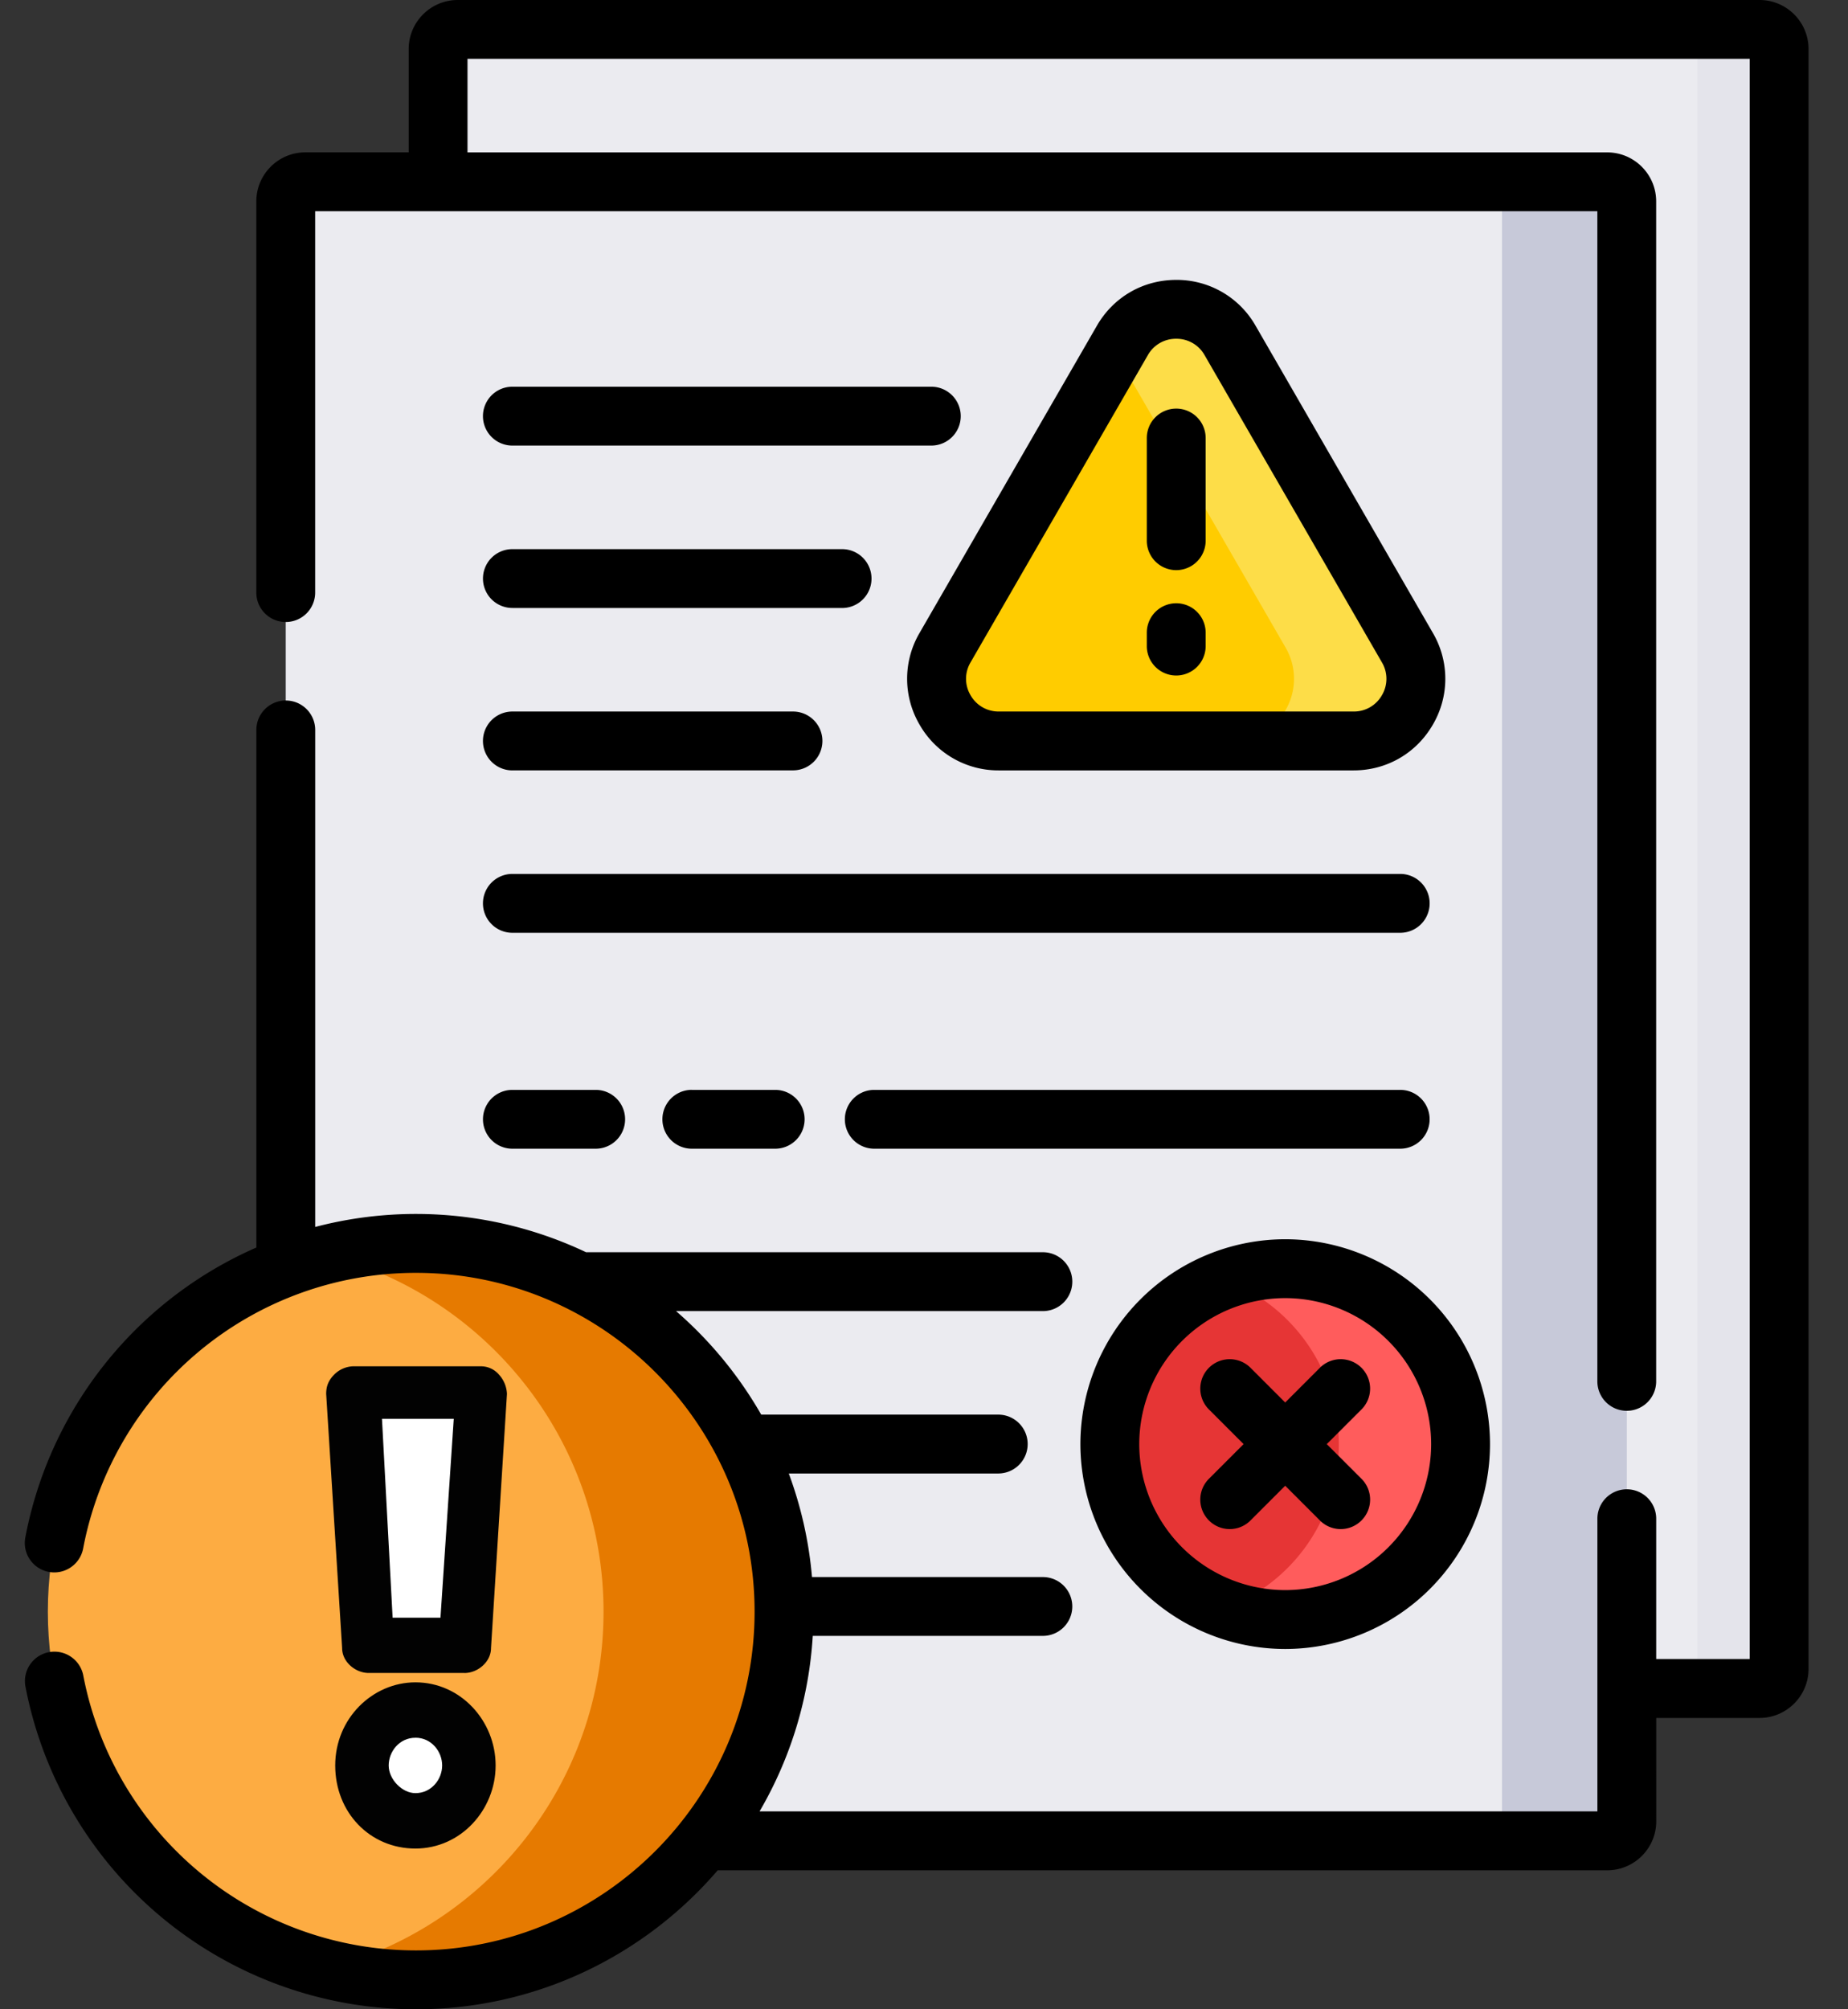 <svg width="46" height="50" viewBox="0 0 46 50" xmlns="http://www.w3.org/2000/svg">
    <rect x="0" y="0" width="46" height="50" fill="#333333" stroke="none"/>
    <g fill-rule="nonzero" fill="none">
        <path d="M43.797.732H11.393a.488.488 0 0 0-.488.489v3.4h29.1c.216 0 .391.176.391.391v37.005h3.401c.27 0 .488-.218.488-.488V1.221a.488.488 0 0 0-.488-.489z" fill="#EBEBF0"/>
        <path d="M43.797.732h-2.033c.27 0 .488.22.488.489v40.308c0 .27-.219.488-.488.488h2.033c.27 0 .488-.218.488-.488V1.221a.488.488 0 0 0-.488-.489z" fill="#E4E4EB"/>
        <path d="M40.006 4.524H7.6a.488.488 0 0 0-.488.488V31.64a9.02 9.02 0 0 1 3.241-.6c4.999 0 9.066 4.067 9.066 9.066 0 2.16-.76 4.145-2.026 5.704h22.612c.27 0 .488-.219.488-.488V5.012a.488.488 0 0 0-.488-.488z" fill="#EBEBF0"/>
        <path d="M40.006 4.524h-3.107c.27 0 .488.218.488.488v40.309c0 .27-.219.488-.488.488h3.107c.27 0 .488-.219.488-.488V5.012a.488.488 0 0 0-.488-.488z" fill="#C7C9D9"/>
        <g transform="translate(27.625 31.57)">
            <circle fill="#E63535" cx="4.366" cy="4.366" r="4.366"/>
            <path d="M4.366 0C3.833 0 3.322.096 2.85.27a4.367 4.367 0 0 1 0 8.19A4.366 4.366 0 1 0 4.366 0z" fill="#FF5C5C"/>
        </g>
        <path d="m27.938 8.471-4.414 7.646a1.547 1.547 0 0 0 1.34 2.322h8.829a1.547 1.547 0 0 0 1.34-2.322l-4.415-7.646a1.547 1.547 0 0 0-2.68 0z" fill="#FC0"/>
        <path d="m35.033 16.117-4.415-7.646a1.547 1.547 0 0 0-2.68 0l-.175.304 4.239 7.342a1.547 1.547 0 0 1-1.34 2.322h3.031a1.547 1.547 0 0 0 1.34-2.322z" fill="#FDDD48"/>
        <g transform="translate(1.191 30.942)">
            <circle fill="#FDAC42" cx="9.163" cy="9.163" r="9.163"/>
            <path d="M9.163 0c-.775 0-1.528.097-2.247.278 3.974 1.002 6.916 4.6 6.916 8.885s-2.942 7.883-6.916 8.885A9.163 9.163 0 1 0 9.163 0z" fill="#E67A00"/>
        </g>
        <path d="M43.797 0H11.393c-.673 0-1.22.548-1.22 1.22v2.571H7.6c-.673 0-1.22.548-1.22 1.221v9.734a.732.732 0 0 0 1.465 0v-9.49h31.916v29.119a.732.732 0 1 0 1.464 0V5.012c0-.673-.547-1.22-1.22-1.22H11.637V1.464h31.916v39.82h-2.327v-3.492a.732.732 0 1 0-1.464 0v7.283H18.907a9.825 9.825 0 0 0 1.324-4.367h5.728a.732.732 0 1 0 0-1.464h-5.747a9.82 9.82 0 0 0-.578-2.577h5.214a.732.732 0 1 0 0-1.465h-5.9a9.965 9.965 0 0 0-2.12-2.576h9.131a.732.732 0 1 0 0-1.465H14.588a9.888 9.888 0 0 0-6.742-.629V18.164a.732.732 0 0 0-1.465 0v12.88A9.887 9.887 0 0 0 .63 38.26a.732.732 0 0 0 1.44.272 8.43 8.43 0 0 1 8.283-6.858c4.649 0 8.43 3.782 8.43 8.43 0 4.65-3.781 8.431-8.43 8.431a8.43 8.43 0 0 1-8.283-6.857.733.733 0 0 0-1.44.272A9.897 9.897 0 0 0 10.355 50c3.001 0 5.694-1.343 7.51-3.459h22.142c.673 0 1.22-.547 1.22-1.22V42.75h2.571c.673 0 1.22-.548 1.22-1.22V1.22c0-.672-.547-1.22-1.22-1.22z" fill="#000"/>
        <path d="M12.754 28.585h2.074a.732.732 0 0 0 0-1.464h-2.074a.732.732 0 0 0 0 1.464zM17.221 27.12a.732.732 0 0 0 0 1.465h2.075a.732.732 0 0 0 0-1.464H17.22zM35.586 27.853a.732.732 0 0 0-.733-.732H21.762a.732.732 0 0 0 0 1.464h13.091a.732.732 0 0 0 .733-.732zM31.99 41.034a5.104 5.104 0 0 0 5.099-5.098 5.104 5.104 0 0 0-5.098-5.098 5.104 5.104 0 0 0-5.098 5.098 5.104 5.104 0 0 0 5.098 5.098zm0-8.731a3.637 3.637 0 0 1 3.634 3.633 3.637 3.637 0 0 1-3.633 3.633 3.637 3.637 0 0 1-3.633-3.633 3.637 3.637 0 0 1 3.633-3.633z" fill="#000"/>
        <path d="M30.092 37.835a.73.73 0 0 0 1.036 0l.863-.863.863.863a.73.73 0 0 0 1.036 0 .732.732 0 0 0 0-1.036l-.864-.863.864-.863a.732.732 0 1 0-1.036-1.036l-.863.863-.863-.863a.732.732 0 0 0-1.036 1.036l.863.863-.863.863a.732.732 0 0 0 0 1.036zM23.182 9.623H12.754a.732.732 0 0 0 0 1.465h10.428a.732.732 0 1 0 0-1.465zM12.754 15.13h8.207a.732.732 0 0 0 0-1.465h-8.207a.732.732 0 0 0 0 1.464zM12.754 19.17h6.985a.732.732 0 0 0 0-1.464h-6.985a.732.732 0 0 0 0 1.465zM12.754 23.212h22.1a.732.732 0 1 0 0-1.465h-22.1a.732.732 0 0 0 0 1.465zM31.253 8.105a2.257 2.257 0 0 0-1.975-1.14c-.824 0-1.562.426-1.974 1.14l-4.415 7.646a2.257 2.257 0 0 0 0 2.28 2.257 2.257 0 0 0 1.975 1.14h8.829c.824 0 1.562-.426 1.974-1.14a2.256 2.256 0 0 0 0-2.28l-4.414-7.646zm3.146 9.194a.8.8 0 0 1-.706.407h-8.83a.8.8 0 0 1-.705-.407.8.8 0 0 1 0-.815l4.414-7.647a.8.8 0 0 1 .706-.407.8.8 0 0 1 .706.407l4.415 7.647a.8.8 0 0 1 0 .815z" fill="#000"/>
        <path d="M29.278 10.168a.732.732 0 0 0-.732.733v2.554a.732.732 0 1 0 1.465 0v-2.554a.732.732 0 0 0-.733-.733zM29.278 15.012a.732.732 0 0 0-.732.732v.333a.732.732 0 1 0 1.465 0v-.333a.732.732 0 0 0-.733-.732z" fill="#000"/>
        <g>
            <path fill="#FFF" d="m11.56 40.944.397-6.257H8.78l.398 6.257z"/>
            <path d="M11.56 41.631H9.178c-.331 0-.662-.275-.662-.619l-.397-6.325c0-.206.066-.343.198-.48A.702.702 0 0 1 8.78 34h3.177a.59.59 0 0 1 .463.206.758.758 0 0 1 .199.481l-.397 6.325c0 .344-.331.62-.662.62zm-1.787-1.375h1.191l.331-4.95H9.508l.265 4.95z" fill="#020202"/>
            <g>
                <path d="M10.34 42.553c-.732 0-1.33.62-1.33 1.38 0 .757.598 1.378 1.33 1.378.733 0 1.332-.62 1.332-1.379 0-.758-.6-1.379-1.331-1.379z" fill="#FFF"/>
                <path d="M10.34 46c-1.131 0-1.996-.896-1.996-2.068 0-1.172.932-2.068 1.997-2.068 1.131 0 1.996.965 1.996 2.068 0 1.103-.865 2.068-1.996 2.068zm0-2.757c-.399 0-.665.344-.665.69 0 .344.333.688.666.688.399 0 .665-.344.665-.689s-.266-.69-.665-.69z" fill="#020202"/>
            </g>
        </g>
    </g>
</svg>
